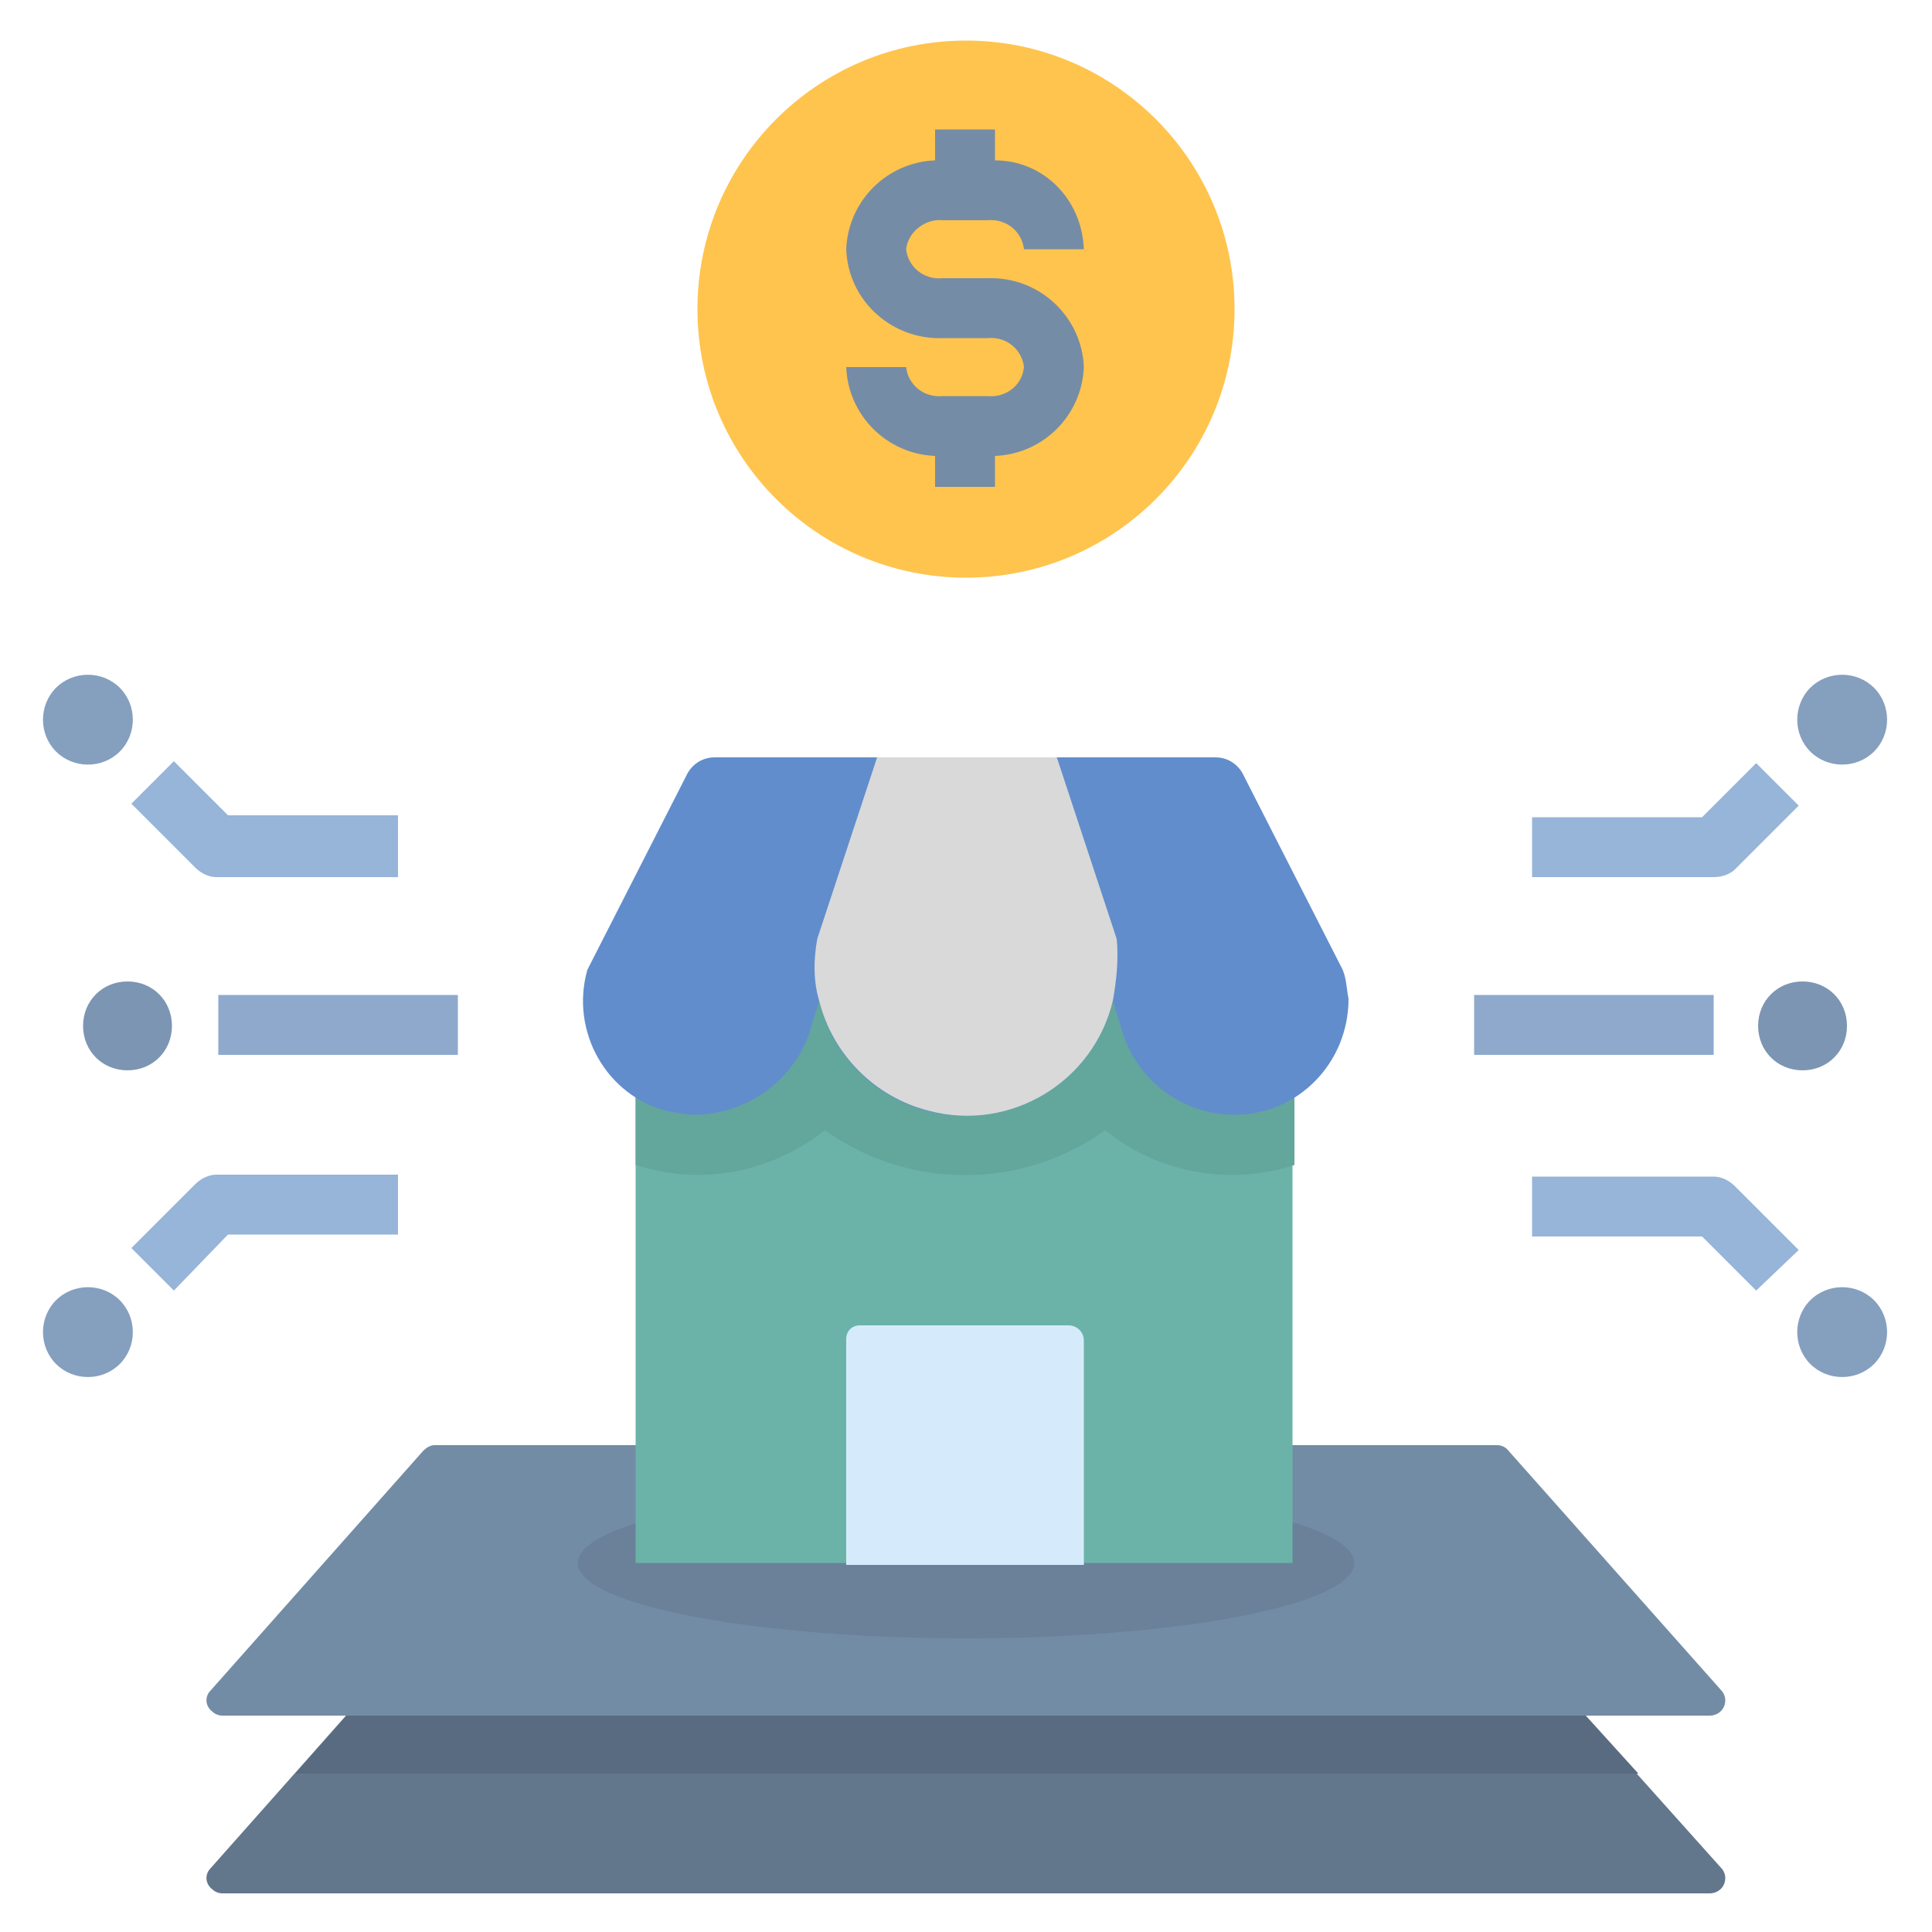 <?xml version="1.0" encoding="utf-8"?>
<!-- Generator: Adobe Illustrator 25.4.1, SVG Export Plug-In . SVG Version: 6.00 Build 0)  -->
<svg version="1.1" id="Layer_1" xmlns="http://www.w3.org/2000/svg" xmlns:xlink="http://www.w3.org/1999/xlink" x="0px" y="0px"
	 width="100px" height="100px" viewBox="0 0 100 100" style="enable-background:new 0 0 100 100;" xml:space="preserve">
<style type="text/css">
	.st0{fill:#62768C;}
	.st1{fill:#596B80;}
	.st2{fill:#738CA6;}
	.st3{fill:#6A8199;}
	.st4{fill:#6BB3A9;}
	.st5{fill:#63A69C;}
	.st6{fill:#618DCC;}
	.st7{fill:#D9D9D9;}
	.st8{fill:#D5EBFB;}
	.st9{fill:#8EA9CC;}
	.st10{fill:#7C95B3;}
	.st11{fill:#97B4D9;}
	.st12{fill:#859FBF;}
	.st13{fill:#FFC44D;}
	.st14{fill:#758CA6;}
</style>
<path class="st0" d="M77.5,84h-55c-0.2,0-0.4,0.1-0.6,0.3l-11,12.4c-0.3,0.3-0.3,0.8,0.1,1.1c0.1,0.1,0.3,0.2,0.5,0.2h77
	c0.4,0,0.8-0.3,0.8-0.8c0-0.2-0.1-0.4-0.2-0.5L78,84.3C77.9,84.1,77.7,84,77.5,84z"/>
<path class="st1" d="M21.9,84.3l-6.6,7.5h69.5L78,84.3c-0.1-0.2-0.4-0.3-0.6-0.3h-55C22.2,84,22,84.1,21.9,84.3L21.9,84.3z"/>
<path class="st2" d="M77.5,74.8h-55c-0.2,0-0.4,0.1-0.6,0.3l-11,12.4c-0.3,0.3-0.3,0.8,0.1,1.1c0.1,0.1,0.3,0.2,0.5,0.2h77
	c0.4,0,0.8-0.3,0.8-0.8c0-0.2-0.1-0.4-0.2-0.5L78,75C77.9,74.9,77.7,74.8,77.5,74.8z"/>
<ellipse class="st3" cx="50" cy="80.9" rx="20.1" ry="3.9"/>
<path class="st4" d="M32.9,50h34v30.9h-34V50z"/>
<path class="st5" d="M32.9,50v10.3c3.4,1.1,7,0.4,9.8-1.8c4.3,3.1,10.2,3.1,14.5,0c2.7,2.2,6.4,2.9,9.8,1.8V50H32.9z"/>
<path class="st6" d="M69.5,50.2L64.3,40c-0.3-0.5-0.8-0.8-1.4-0.8H37c-0.6,0-1.1,0.3-1.4,0.8l-5.2,10.2c-0.9,3.2,1,6.5,4.1,7.3
	c0.5,0.1,1,0.2,1.6,0.2c2.8-0.1,5.2-2,5.9-4.6l0.4-1.3c1,4.2,5.3,6.8,9.5,5.7c2.8-0.7,5-2.9,5.7-5.7l0.4,1.3
	c0.7,2.7,3.1,4.6,5.9,4.6c3.3,0,5.9-2.7,5.9-6C69.7,51.2,69.7,50.7,69.5,50.2z"/>
<path class="st7" d="M57.6,51.8c-1,4.2-5.3,6.8-9.5,5.7c-2.8-0.7-5-2.9-5.7-5.7c-0.3-1-0.3-2.1-0.1-3.2l3.1-9.4h9.3l3.1,9.4
	C57.9,49.6,57.8,50.7,57.6,51.8L57.6,51.8z"/>
<path class="st8" d="M44.5,68.6h10.8c0.4,0,0.8,0.3,0.8,0.8v11.6l0,0H43.8l0,0V69.3C43.8,68.9,44.1,68.6,44.5,68.6z"/>
<path class="st9" d="M76.3,51.5h12.4v3.1H76.3V51.5z"/>
<path class="st10" d="M93.3,50.8L93.3,50.8c1.3,0,2.3,1,2.3,2.3l0,0c0,1.3-1,2.3-2.3,2.3l0,0c-1.3,0-2.3-1-2.3-2.3l0,0
	C91,51.8,92,50.8,93.3,50.8z"/>
<path class="st11" d="M90.9,66.8l-2.8-2.8h-8.8v-3.1h9.4c0.4,0,0.8,0.2,1.1,0.5l3.3,3.3L90.9,66.8z"/>
<path class="st12" d="M93.7,67.3L93.7,67.3c0.9-0.9,2.4-0.9,3.3,0l0,0c0.9,0.9,0.9,2.4,0,3.3l0,0c-0.9,0.9-2.4,0.9-3.3,0l0,0
	C92.8,69.7,92.8,68.2,93.7,67.3z"/>
<path class="st11" d="M88.7,45.4h-9.4v-3.1h8.8l2.8-2.8l2.2,2.2l-3.3,3.3C89.6,45.2,89.2,45.4,88.7,45.4L88.7,45.4z"/>
<path class="st12" d="M93.7,35.6L93.7,35.6c0.9-0.9,2.4-0.9,3.3,0l0,0c0.9,0.9,0.9,2.4,0,3.3l0,0c-0.9,0.9-2.4,0.9-3.3,0l0,0
	C92.8,38,92.8,36.5,93.7,35.6z"/>
<path class="st9" d="M11.3,51.5h12.4v3.1H11.3V51.5z"/>
<path class="st10" d="M6.6,50.8L6.6,50.8c1.3,0,2.3,1,2.3,2.3l0,0c0,1.3-1,2.3-2.3,2.3l0,0c-1.3,0-2.3-1-2.3-2.3l0,0
	C4.3,51.8,5.3,50.8,6.6,50.8z"/>
<path class="st11" d="M20.6,45.4h-9.4c-0.4,0-0.8-0.2-1.1-0.5l-3.3-3.3L9,39.4l2.8,2.8h8.8V45.4z"/>
<path class="st12" d="M2.9,35.6L2.9,35.6c0.9-0.9,2.4-0.9,3.3,0l0,0c0.9,0.9,0.9,2.4,0,3.3l0,0c-0.9,0.9-2.4,0.9-3.3,0l0,0
	C2,38,2,36.5,2.9,35.6z"/>
<path class="st11" d="M9,66.8l-2.2-2.2l3.3-3.3c0.3-0.3,0.7-0.5,1.1-0.5h9.4v3.1h-8.8L9,66.8z"/>
<path class="st12" d="M2.9,67.3L2.9,67.3c0.9-0.9,2.4-0.9,3.3,0l0,0c0.9,0.9,0.9,2.4,0,3.3l0,0c-0.9,0.9-2.4,0.9-3.3,0l0,0
	C2,69.7,2,68.2,2.9,67.3z"/>
<circle class="st13" cx="50" cy="16" r="13.9"/>
<path class="st14" d="M51.1,14.4h-2.3c-1,0.1-1.8-0.6-1.9-1.5c0.1-0.9,1-1.6,1.9-1.5h2.3c1-0.1,1.8,0.6,1.9,1.5h3.1
	C56,10.3,54,8.3,51.5,8.3V6.7h-3.1v1.6c-2.5,0.1-4.5,2.1-4.6,4.6c0.1,2.7,2.4,4.7,5,4.6h2.3c1-0.1,1.8,0.6,1.9,1.5
	c-0.1,1-1,1.6-1.9,1.5h-2.3c-1,0.1-1.8-0.6-1.9-1.5h-3.1c0.1,2.5,2.1,4.5,4.6,4.6v1.6h3.1v-1.6c2.5-0.1,4.5-2.1,4.6-4.6
	C56,16.4,53.8,14.3,51.1,14.4z"/>
</svg>
